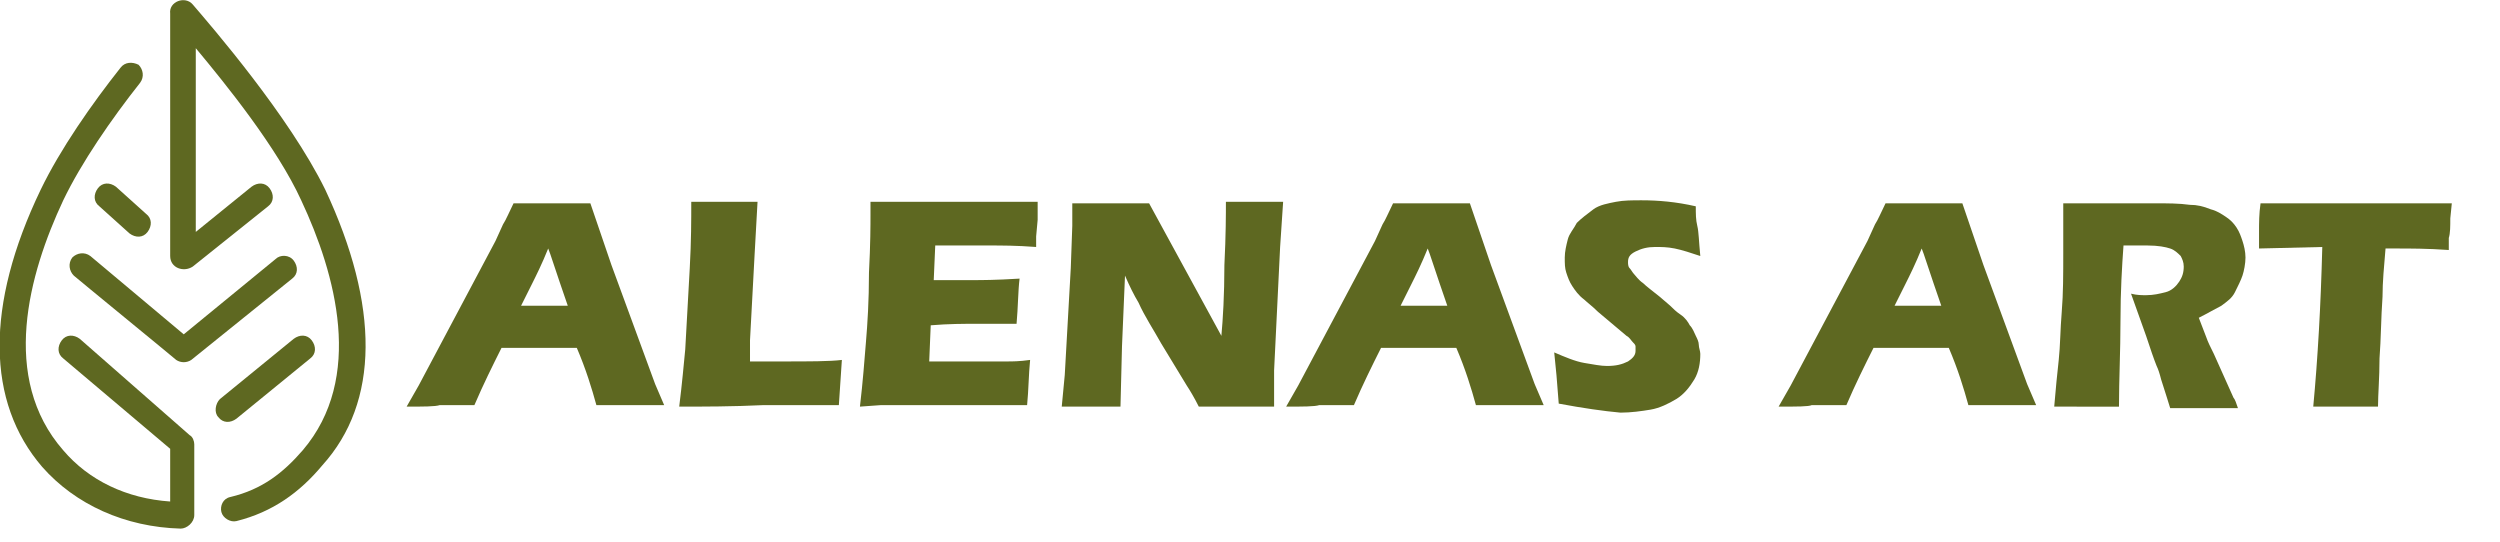 <?xml version="1.0" encoding="UTF-8"?> <svg xmlns="http://www.w3.org/2000/svg" xmlns:xlink="http://www.w3.org/1999/xlink" version="1.1" id="Layer_1" x="0px" y="0px" viewBox="0 0 166 36" style="enable-background:new 0 0 166 36;" xml:space="preserve"> <style type="text/css"> .st0{clip-path:url(#SVGID_2_);} .st1{fill:#5E6821;} </style> <g> <g> <defs> <rect id="SVGID_1_" y="0" width="24.3" height="35.1"></rect> </defs> <clipPath id="SVGID_2_"> <use xlink:href="#SVGID_1_" style="overflow:visible;"></use> </clipPath> <g class="st0"> <path class="st1" d="M5.3,22.5c-0.4-0.3-0.9-0.3-1.2,0.1s-0.3,0.9,0.1,1.2l7.1,6v3.5c-2.9-0.2-5.4-1.4-7.1-3.4 c-4.2-4.8-2.3-11.7,0-16.6c1.2-2.5,3.2-5.4,5.1-7.8c0.3-0.4,0.2-0.9-0.1-1.2C8.8,4.1,8.3,4.1,8,4.5c-1.9,2.4-4,5.4-5.3,8.1 C-1,20.3-0.9,26.7,2.8,31c2.2,2.5,5.5,4,9.2,4.1l0,0c0.4,0,0.9-0.4,0.9-0.9v-4.7c0-0.2-0.1-0.5-0.3-0.6L5.3,22.5z"></path> <path class="st1" d="M18.3,17.2l-6.1,5L6,17c-0.4-0.3-0.9-0.2-1.2,0.1c-0.3,0.4-0.2,0.9,0.1,1.2c0.1,0.1,6.7,5.5,6.8,5.6 c0.3,0.2,0.7,0.2,1,0l6.7-5.4c0.4-0.3,0.4-0.8,0.1-1.2S18.6,16.9,18.3,17.2z"></path> <path class="st1" d="M7.7,12.4c-0.4-0.3-0.9-0.3-1.2,0.1c-0.3,0.4-0.3,0.9,0.1,1.2l2,1.8c0.4,0.3,0.9,0.3,1.2-0.1 c0.3-0.4,0.3-0.9-0.1-1.2L7.7,12.4z"></path> <path class="st1" d="M14.5,27.7c0.3,0.4,0.8,0.4,1.2,0.1l4.9-4c0.4-0.3,0.4-0.8,0.1-1.2c-0.3-0.4-0.8-0.4-1.2-0.1l-4.9,4 C14.3,26.8,14.2,27.4,14.5,27.7z"></path> <path class="st1" d="M21.6,12.6C19.2,7.7,14,1.7,12.8,0.3c-0.5-0.6-1.6-0.2-1.5,0.6c0,0.1,0-0.8,0,16.1c0,0.8,0.9,1.1,1.5,0.7 l5-4c0.4-0.3,0.4-0.8,0.1-1.2s-0.8-0.4-1.2-0.1l-3.7,3V3.2c2,2.4,5.4,6.6,7,10.1c2.3,4.9,4.2,11.8,0.1,16.6 c-1.3,1.5-2.7,2.6-4.8,3.1c-0.5,0.1-0.7,0.6-0.6,1s0.6,0.7,1,0.6c2.4-0.6,4.2-1.9,5.7-3.7C25.2,26.7,25.2,20.3,21.6,12.6z"></path> </g> </g> </g> <g> <path class="st1" d="M27,27l0.8-1.4l5.1-9.6l0.5-1.1c0.2-0.3,0.4-0.8,0.7-1.4c1.2,0,2,0,2.5,0c0.9,0,1.8,0,2.6,0l1.4,4.1l2.9,7.9 l0.6,1.4c-1.1,0-1.8,0-2.1,0c-0.6,0-1.4,0-2.4,0c-0.3-1.1-0.7-2.4-1.3-3.8h-5c-0.6,1.2-1.2,2.4-1.8,3.8c-1.2,0-2,0-2.3,0 C28.9,27,28.1,27,27,27z M34.6,20.3h3.1c-0.8-2.3-1.2-3.6-1.3-3.8c-0.4,1-0.8,1.8-1.1,2.4L34.6,20.3z"></path> <path class="st1" d="M45.1,27c0.2-1.6,0.3-2.8,0.4-3.8c0.1-1.8,0.2-3.6,0.3-5.4s0.1-3.2,0.1-4.4c0.9,0,1.7,0,2.4,0c0.5,0,1.1,0,2,0 l-0.2,3.6l-0.3,5.6l0,1.4c1.1,0,1.9,0,2.2,0c1.7,0,3.1,0,3.9-0.1l-0.2,3c-1.7,0-3.4,0-5,0C48.6,27,46.7,27,45.1,27z"></path> <path class="st1" d="M57.1,27c0.2-1.7,0.3-3.1,0.4-4.3s0.2-2.7,0.2-4.6c0.1-1.9,0.1-3.2,0.1-3.8l0-0.9c1.6,0,3.4,0,5.7,0 c2,0,3.8,0,5.4,0l0,0.3c0,0.1,0,0.4,0,0.9l-0.1,1.1c0,0.2,0,0.5,0,0.7c-1.3-0.1-2.3-0.1-3.2-0.1c-1,0-1.6,0-1.9,0 c-0.3,0-0.9,0-1.6,0l-0.1,2.3c0.8,0,1.7,0,2.7,0c0.4,0,1.4,0,3-0.1c-0.1,0.8-0.1,1.9-0.2,3c-1.1,0-2,0-2.6,0c-0.9,0-1.9,0-3.1,0.1 l-0.1,2.4h1.1c0.3,0,1,0,2.1,0l2,0c0.3,0,0.8,0,1.5-0.1c-0.1,1-0.1,2-0.2,3c-1.6,0-3.4,0-5.3,0l-4.4,0L57.1,27z"></path> <path class="st1" d="M70.5,27l0.2-2.1l0.4-7.1l0.1-2.8v-1.5c1,0,1.9,0,2.7,0c0.6,0,1.4,0,2.4,0l4.2,7.7l0.6,1.1 c0.1-1.1,0.2-2.7,0.2-4.7c0.1-2,0.1-3.4,0.1-4.2c0.8,0,1.5,0,1.9,0c0.2,0,0.9,0,1.9,0l-0.2,3l-0.4,8.2L84.6,27c-0.9,0-1.7,0-2.4,0 c-0.6,0-1.5,0-2.6,0c-0.3-0.6-0.6-1.1-0.8-1.4l-1.7-2.8c-0.5-0.9-1.1-1.8-1.5-2.7c-0.3-0.5-0.6-1.1-0.9-1.8l-0.2,4.7l-0.1,4 c-0.8,0-1.4,0-1.9,0C72.2,27,71.5,27,70.5,27z"></path> <path class="st1" d="M85.4,27l0.8-1.4l5.1-9.6l0.5-1.1c0.2-0.3,0.4-0.8,0.7-1.4c1.2,0,2,0,2.5,0c0.9,0,1.8,0,2.6,0l1.4,4.1l2.9,7.9 l0.6,1.4c-1.1,0-1.8,0-2.1,0c-0.6,0-1.4,0-2.4,0c-0.3-1.1-0.7-2.4-1.3-3.8h-5c-0.6,1.2-1.2,2.4-1.8,3.8c-1.2,0-2,0-2.3,0 C87.3,27,86.5,27,85.4,27z M93,20.3h3.1c-0.8-2.3-1.2-3.6-1.3-3.8c-0.4,1-0.8,1.8-1.1,2.4L93,20.3z"></path> <path class="st1" d="M103.5,26.8c-0.1-1.4-0.2-2.5-0.3-3.4c0.7,0.3,1.4,0.6,2,0.7c0.6,0.1,1.1,0.2,1.5,0.2c0.6,0,1-0.1,1.4-0.3 c0.3-0.2,0.5-0.4,0.5-0.7c0-0.1,0-0.2,0-0.3c0-0.1-0.1-0.2-0.2-0.3c-0.1-0.1-0.2-0.3-0.4-0.4l-1.9-1.6c-0.4-0.4-0.7-0.6-0.9-0.8 c-0.4-0.3-0.6-0.6-0.8-0.9c-0.2-0.3-0.3-0.6-0.4-0.9c-0.1-0.3-0.1-0.6-0.1-1c0-0.4,0.1-0.8,0.2-1.2c0.1-0.4,0.4-0.7,0.6-1.1 c0.3-0.3,0.7-0.6,1.1-0.9s1-0.4,1.5-0.5c0.5-0.1,1.1-0.1,1.7-0.1c1.1,0,2.3,0.1,3.6,0.4c0,0.5,0,0.9,0.1,1.3s0.1,1,0.2,2 c-0.6-0.2-1.2-0.4-1.7-0.5c-0.5-0.1-0.9-0.1-1.3-0.1c-0.5,0-0.9,0.1-1.3,0.3s-0.5,0.4-0.5,0.7c0,0.1,0,0.3,0.1,0.4s0.2,0.3,0.3,0.4 s0.3,0.4,0.6,0.6c0.2,0.2,0.6,0.5,1.1,0.9l0.7,0.6c0.2,0.2,0.4,0.4,0.7,0.6s0.5,0.5,0.6,0.7c0.2,0.2,0.3,0.5,0.4,0.7 s0.2,0.4,0.2,0.6c0,0.2,0.1,0.4,0.1,0.6c0,0.6-0.1,1.2-0.4,1.7c-0.3,0.5-0.7,1-1.2,1.3c-0.5,0.3-1.1,0.6-1.7,0.7s-1.3,0.2-2,0.2 C106.5,27.3,105.1,27.1,103.5,26.8z"></path> <path class="st1" d="M118.1,27l0.8-1.4l5.1-9.6l0.5-1.1c0.2-0.3,0.4-0.8,0.7-1.4c1.2,0,2,0,2.5,0c0.9,0,1.8,0,2.6,0l1.4,4.1 l2.9,7.9l0.6,1.4c-1.1,0-1.8,0-2.1,0c-0.6,0-1.4,0-2.4,0c-0.3-1.1-0.7-2.4-1.3-3.8h-5c-0.6,1.2-1.2,2.4-1.8,3.8c-1.2,0-2,0-2.3,0 C120.1,27,119.3,27,118.1,27z M125.8,20.3h3.1c-0.8-2.3-1.2-3.6-1.3-3.8c-0.4,1-0.8,1.8-1.1,2.4L125.8,20.3z"></path> <path class="st1" d="M136.4,27c0.1-1.2,0.2-2.2,0.3-3.1c0.1-0.9,0.1-2,0.2-3.2s0.1-2.5,0.1-3.9s0-2.4,0-3.3c0.8,0,1.5,0,2,0 c0.5,0,1.2,0,1.9,0c0.8,0,1.5,0,2.2,0c0.8,0,1.6,0,2.3,0.1c0.5,0,0.9,0.1,1.4,0.3c0.4,0.1,0.7,0.3,1,0.5s0.5,0.4,0.7,0.7 c0.2,0.3,0.3,0.6,0.4,0.9c0.1,0.3,0.2,0.7,0.2,1.1c0,0.4-0.1,0.9-0.2,1.2s-0.3,0.7-0.5,1.1s-0.5,0.6-0.9,0.9 c-0.4,0.2-0.9,0.5-1.5,0.8l0.5,1.3c0.1,0.3,0.3,0.7,0.5,1.1l1.3,2.9c0.1,0.1,0.2,0.4,0.3,0.7c-1.1,0-1.8,0-2.2,0 c-0.5,0-1.3,0-2.3,0c-0.1-0.3-0.3-1-0.6-1.9c-0.1-0.4-0.2-0.7-0.3-0.9c-0.2-0.5-0.4-1.1-0.7-2l-1-2.8c0.4,0.1,0.7,0.1,1,0.1 c0.5,0,0.9-0.1,1.3-0.2c0.4-0.1,0.7-0.4,0.9-0.7s0.3-0.6,0.3-1c0-0.3-0.1-0.5-0.2-0.7c-0.2-0.2-0.4-0.4-0.7-0.5 c-0.3-0.1-0.8-0.2-1.5-0.2c-0.2,0-0.5,0-0.7,0c-0.2,0-0.5,0-0.9,0c-0.1,1.4-0.2,3-0.2,5s-0.1,3.9-0.1,5.7c-1.1,0-1.8,0-2.2,0 C138.1,27,137.4,27,136.4,27z"></path> <path class="st1" d="M153.6,27c0.3-3.2,0.5-6.7,0.6-10.6l-4.2,0.1l0-1.1c0-0.6,0-1.2,0.1-1.9c1.9,0,4.1,0,6.6,0l2.4,0h2.4l1.3,0 l-0.1,1c0,0.5,0,1-0.1,1.3c0,0.3,0,0.6,0,0.8c-1.4-0.1-2.6-0.1-3.5-0.1h-0.7c-0.1,1.2-0.2,2.2-0.2,3.2c-0.1,1.4-0.1,2.8-0.2,4.1 c0,1.3-0.1,2.4-0.1,3.2c-1.1,0-1.8,0-2.1,0C155.6,27,154.9,27,153.6,27z"></path> </g> </svg> 